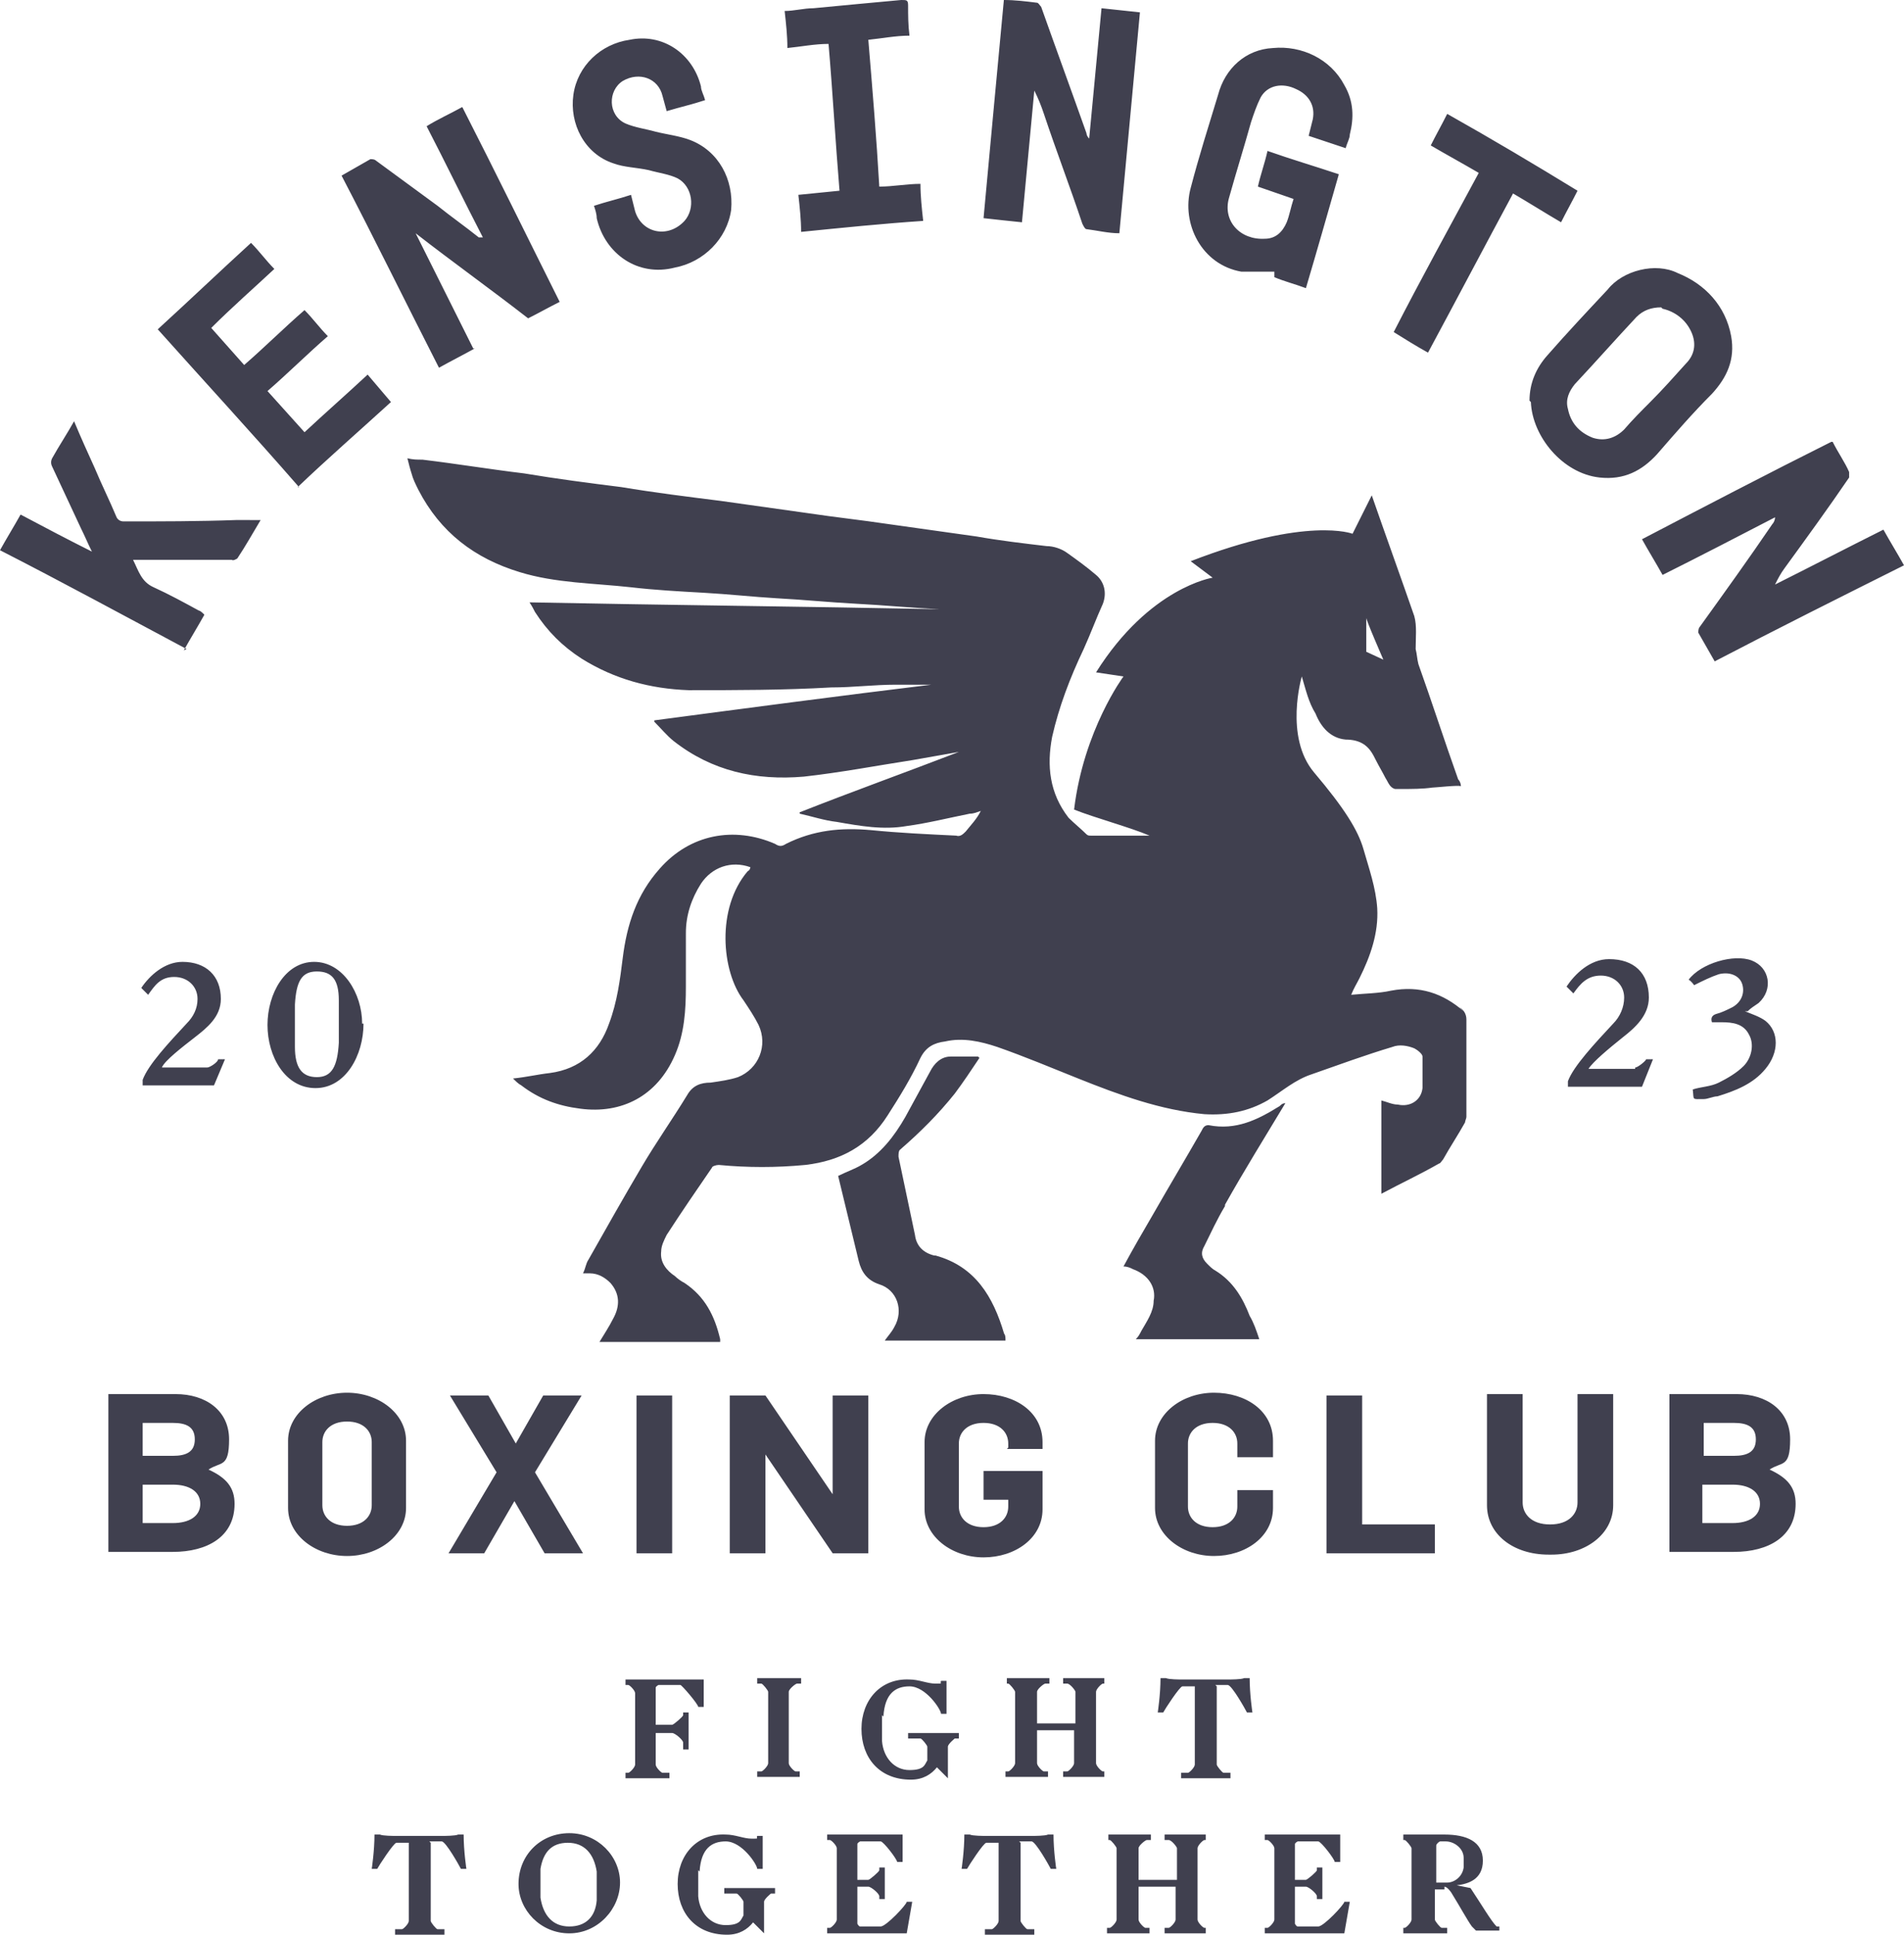 <svg xmlns="http://www.w3.org/2000/svg" width="138.8" height="141"><defs><style>.cls-2{fill:#40404f}</style></defs><g id="Layer_2"><path d="M2.1-24.8h134.4v42H2.1z" style="fill:none"/><path d="M68.1 91.5c-.8-.2-1.3-.7-1.4-1.5l-1.2-5.7c0-.2 0-.4.1-.5 1.5-1.3 2.8-2.6 4-4.1.6-.8 1.2-1.7 1.8-2.6l-.1-.1h-2c-.7 0-1.2.5-1.5 1.1L66 81.4c-.8 1.4-1.8 2.7-3.2 3.5-.5.3-1.1.5-1.7.8.5 2.1 1 4.1 1.5 6.2.2.8.6 1.4 1.5 1.7 1.3.4 1.8 1.9 1.1 3.1-.2.4-.5.7-.7 1h8.8c0-.2 0-.4-.1-.5-.8-2.7-2.1-4.9-5-5.7ZM89.3 87.8c1.4-2.5 2.9-4.9 4.4-7.4-.2 0-.3.1-.4.2-1.6 1-3.2 1.8-5.2 1.4-.3 0-.4.2-.5.4-1.2 2.1-2.4 4.1-3.6 6.2-.7 1.2-1.4 2.4-2.1 3.7.3 0 .5.1.7.2 1.1.4 1.7 1.3 1.5 2.3 0 .8-.5 1.5-.9 2.2-.1.2-.2.4-.4.6h9c-.2-.6-.4-1.2-.7-1.7-.5-1.3-1.2-2.5-2.5-3.3-.2-.1-.4-.3-.6-.5-.4-.4-.5-.8-.2-1.3.5-1 .9-1.9 1.5-2.9ZM78.2 59.1" class="cls-2"/><path d="M106.7 73.7c-1.5-1.3-3.2-1.9-5.3-1.5-.9.2-1.9.2-2.9.3.2-.5.4-.8.6-1.2.8-1.6 1.4-3.3 1.3-5.1-.1-1.5-.6-2.9-1-4.3s-1.4-3-3.6-5.6-.9-7-.9-7c.3 1 .5 1.9 1 2.7.4 1 1.1 1.8 2.2 1.9.5 0 1 .1 1.4.4s.6.7.8 1.1.5.9.7 1.3c.2.3.3.7.7.8h.5c.7 0 1.5 0 2.2-.1.2 0 2-.2 2.1-.1 0 0 0-.3-.2-.5-1-2.8-1.9-5.6-2.9-8.4-.1-.4-.1-.7-.2-1.1 0-.8.1-1.7-.1-2.4-.9-2.6-2.2-6.2-3.1-8.8l-1.4 2.8s-3.3-1.3-11.8 2l1.6 1.2s-4.6.7-8.5 6.9l2 .3S79 53.2 78.3 59c1.5.6 4.1 1.3 5.5 1.9h-4.3c-.1 0-.2 0-.3-.1-.4-.4-.9-.8-1.3-1.2-1.4-1.8-1.6-3.8-1.2-5.9.5-2.2 1.3-4.3 2.3-6.4.5-1.1.9-2.2 1.4-3.3.3-.8.1-1.6-.5-2.1-.7-.6-1.4-1.1-2.1-1.6-.4-.3-1-.5-1.5-.5-1.7-.2-3.4-.4-5.1-.7-2.1-.3-4.3-.6-6.4-.9-2-.3-3.9-.5-5.9-.8-2.1-.3-4.3-.6-6.4-.9-2.4-.3-4.8-.6-7.2-1-2.4-.3-4.7-.6-7.1-1-2.5-.3-4.9-.7-7.4-1-.4 0-.7 0-1.1-.1.1.4.2.8.3 1.1.1.4.3.8.5 1.2 1.6 3.1 4.1 5 7.4 6 2.6.8 5.4.8 8.1 1.1 1.7.2 3.5.3 5.3.4s3.6.3 5.3.4c1.9.1 3.9.3 5.8.4 2 .1 4 .3 6.1.4-9.9-.2-19.9-.3-29.9-.5.2.3.3.5.4.7.9 1.4 2 2.5 3.4 3.4 2.4 1.5 5 2.2 7.8 2.3 3.5 0 6.9 0 10.4-.2 1.6 0 3.1-.2 4.7-.2h2.6c-6.6.8-13.4 1.7-20.2 2.6v.1c.5.5.9 1 1.4 1.4 2.8 2.2 6 2.9 9.5 2.6 2.7-.3 5.3-.8 7.9-1.2 1.1-.2 2.3-.4 3.4-.6-3.9 1.5-7.8 2.9-11.6 4.4v.1c.9.2 1.8.5 2.7.6 1.7.3 3.4.6 5.1.3 1.5-.2 3.1-.6 4.6-.9.3 0 .5-.1.8-.2-.3.6-.7 1-1.1 1.5-.2.2-.4.4-.7.3-2.1-.1-4.2-.2-6.2-.4-2.2-.2-4.2 0-6.2 1-.3.2-.5.2-.8 0-3-1.3-6.2-.7-8.4 1.8-1.7 1.9-2.4 4.1-2.7 6.5-.2 1.6-.4 3.2-1 4.8-.7 2-2.1 3.3-4.3 3.6-.9.1-1.7.3-2.7.4.2.2.4.4.6.5 1.3 1 2.7 1.5 4.3 1.7 3 .4 5.6-.9 6.9-3.9.7-1.6.8-3.3.8-5V68c0-1.3.4-2.5 1.1-3.6.8-1.2 2.2-1.7 3.6-1.2 0 0 0 .2-.2.3-2.3 2.7-1.9 7.3-.3 9.4.4.6.8 1.2 1.1 1.8.7 1.5 0 3.2-1.5 3.8-.6.2-1.3.3-2 .4-.7 0-1.3.2-1.7.9-1.1 1.8-2.3 3.5-3.3 5.2-1.3 2.2-2.6 4.5-3.9 6.8-.2.3-.2.6-.4 1h.5c.6 0 1.1.3 1.5.7.7.8.7 1.7.2 2.6-.3.6-.7 1.2-1 1.7h8.8v-.2c-.4-1.7-1.1-3.1-2.6-4.1-.2-.1-.5-.3-.7-.5-.6-.4-1.1-1-1-1.8 0-.4.2-.8.4-1.2 1.1-1.7 2.2-3.3 3.3-4.9 0-.1.3-.2.5-.2q3.15.3 6.3 0c2.6-.3 4.6-1.4 6-3.6.9-1.4 1.7-2.7 2.4-4.2.4-.8 1-1.1 1.8-1.2 1.3-.3 2.6 0 3.8.4 2 .7 3.9 1.5 5.9 2.3 3 1.2 6 2.3 9.2 2.6 1.7.1 3.2-.2 4.6-1 1.1-.7 2-1.5 3.2-1.9 2-.7 3.9-1.4 5.9-2 .5-.2 1.1-.1 1.6.1.2.1.6.4.6.6v2.3c-.1.9-.9 1.4-1.8 1.2-.4 0-.8-.2-1.2-.3V87c1.5-.8 2.8-1.4 4.2-2.2.1 0 .2-.2.3-.3.5-.9 1.1-1.8 1.6-2.7 0-.1.1-.3.1-.4v-7.1c0-.4-.2-.7-.5-.9Zm-5.8-25.6-1.3-.6V45c-.1 0 1.3 3.2 1.3 3.2ZM51.3 124.4h-.4c0-.2-1.2-1.6-1.3-1.6H48s-.2.1-.2.2v2.7H49c.1 0 .8-.6.8-.7v-.2h.4v2.7h-.4v-.5c0-.2-.6-.7-.8-.7h-1.2v2.3c0 .2.4.6.5.6h.5v.4h-3.2v-.4h.2c.1 0 .5-.4.5-.6v-5.2c0-.2-.4-.6-.5-.6h-.2v-.4h5.7zM55.2 129.5v-.4h.3c.1 0 .5-.4.5-.6v-5.2c0-.1-.4-.6-.5-.6h-.3v-.4h3.2v.4h-.3c-.1 0-.6.4-.6.6v5.2c0 .2.4.6.5.6h.3v.4zM64.3 125v1.9c.1 1.2.9 2.1 2 2.1s1.1-.4 1.3-.7v-1c0-.1-.4-.6-.5-.6h-.9v-.4h3.7v.4h-.3s-.5.4-.5.6v2.3l-.8-.8c-.4.5-1 .9-1.9.9-2.3 0-3.6-1.6-3.6-3.7s1.4-3.7 3.5-3.6c.7 0 1.3.3 1.9.3s.3 0 .4-.2h.4v2.4h-.4c0-.3-1.1-2-2.3-2-1 0-1.8.5-1.9 2.2ZM78.4 125.6v-2.3c0-.1-.4-.6-.6-.6h-.3v-.4h3v.4h-.1c-.1 0-.5.4-.5.6v5.2c0 .2.4.6.5.6h.1v.4h-3v-.4h.3c.1 0 .5-.4.5-.6v-2.4h-2.7v2.4c0 .2.4.6.5.6h.3v.4h-3.1v-.4h.2c.1 0 .5-.4.5-.6v-5.2c0-.1-.4-.6-.5-.6h-.1v-.4h3.1v.4h-.3c-.1 0-.6.4-.6.6v2.3h2.7ZM88.7 122.9v5.7c0 .1.4.6.5.6h.5v.4h-3.6v-.4h.5c.1 0 .5-.4.5-.6v-5.7h-.9c-.2 0-1.3 1.7-1.4 1.9h-.4s.2-1.3.2-2.5h.4c.2.1 1 .1 1.2.1h3.3c.2 0 1 0 1.2-.1h.4c0 1.2.2 2.5.2 2.5h-.4c-.1-.2-1.1-2-1.4-2h-.9ZM31.4 134.3v5.7c0 .1.4.6.5.6h.5v.4h-3.6v-.4h.5c.1 0 .5-.4.5-.6v-5.7h-.9c-.2 0-1.3 1.7-1.4 1.9h-.4s.2-1.3.2-2.5h.4c.2.1 1 .1 1.2.1h3.3c.2 0 1 0 1.2-.1h.4c0 1.2.2 2.5.2 2.5h-.4c-.1-.2-1.1-2-1.4-2h-.9ZM37.8 137.3c0-2.1 1.6-3.7 3.7-3.7s3.7 1.7 3.7 3.6-1.6 3.7-3.7 3.7-3.7-1.7-3.7-3.6m5.7 1.2v-2.1c-.2-1.3-.9-2.1-2.1-2.1s-1.8.7-2 1.9v2.1c.2 1.3.9 2.1 2.1 2.1s1.9-.7 2-1.9M50.9 136.3v1.9c.1 1.2.9 2.1 2 2.1s1.1-.4 1.3-.7v-1c0-.1-.4-.6-.5-.6h-.9v-.4h3.7v.4h-.3s-.5.4-.5.6v2.3l-.8-.8c-.4.5-1 .9-1.9.9-2.3 0-3.6-1.6-3.6-3.7s1.4-3.7 3.5-3.6c.7 0 1.3.3 1.9.3s.3 0 .4-.2h.4v2.4h-.4c0-.3-1.1-2-2.3-2-1 0-1.8.5-1.9 2.2ZM65.8 135.7h-.4c0-.2-1-1.5-1.2-1.5h-1.5s-.2.1-.2.2v2.6h.8c.1 0 .8-.6.8-.7v-.2h.4v2.3h-.4v-.2c0-.2-.6-.7-.8-.7h-.8v2.7s.1.2.2.2h1.5c.4 0 1.9-1.6 1.9-1.8h.4l-.4 2.3h-5.8v-.4h.2c.1 0 .5-.4.5-.6v-5.2c0-.2-.4-.6-.5-.6h-.2v-.4h5.5v1.9ZM74.4 134.3v5.7c0 .1.4.6.5.6h.5v.4h-3.6v-.4h.5c.1 0 .5-.4.5-.6v-5.7h-.9c-.2 0-1.3 1.7-1.4 1.9h-.4s.2-1.3.2-2.5h.4c.2.1 1 .1 1.2.1h3.3c.2 0 1 0 1.2-.1h.4c0 1.2.2 2.5.2 2.5h-.4c-.1-.2-1.1-2-1.4-2h-.9ZM85.8 137v-2.3c0-.1-.4-.6-.6-.6h-.3v-.4h3v.4h-.1c-.1 0-.5.4-.5.6v5.2c0 .2.4.6.5.6h.1v.4h-3v-.4h.3c.1 0 .5-.4.5-.6v-2.4H83v2.4c0 .2.4.6.5.6h.3v.4h-3.1v-.4h.2c.1 0 .5-.4.5-.6v-5.2c0-.1-.4-.6-.5-.6h-.1v-.4h3.1v.4h-.3c-.1 0-.6.4-.6.6v2.3h2.7ZM97.7 135.7h-.4c0-.2-1-1.5-1.2-1.5h-1.5s-.2.1-.2.2v2.6h.8c.1 0 .8-.6.8-.7v-.2h.4v2.3H96v-.2c0-.2-.6-.7-.8-.7h-.8v2.7s.1.2.2.2h1.5c.4 0 1.9-1.6 1.9-1.8h.4l-.4 2.3h-5.8v-.4h.2c.1 0 .5-.4.5-.6v-5.2c0-.2-.4-.6-.5-.6h-.2v-.4h5.5v1.9ZM105.3 137.7h-.7v2.2c0 .1.4.6.5.6h.4v.4h-3.2v-.4h.1c.1 0 .5-.4.5-.6v-5.2c0-.1-.4-.6-.5-.6h-.1v-.4h3c1.6 0 2.8.5 2.8 1.9s-1.1 1.7-1.9 1.8l1 .2c.8 1.2 1.5 2.4 1.9 2.8h.2v.3h-1.7l-.3-.3c-.3-.4-.9-1.5-1.4-2.3-.1-.2-.4-.6-.6-.6Zm-.6-.5h.8c.5 0 1.1-.4 1.2-1.1v-.7c0-.7-.7-1.2-1.3-1.2h-.4c-.1 0-.3.2-.3.3zM15.1 77.8c.2 0 .8-.4.8-.6h.5l-.8 1.9h-5.2v-.4c.4-1.1 1.9-2.7 3.2-4.1.5-.5.8-1.1.8-1.8 0-.9-.7-1.6-1.7-1.6s-1.4.6-1.9 1.3l-.5-.5c.6-.9 1.7-1.9 3-1.9 1.7 0 2.8 1 2.8 2.7 0 1.3-1 2.1-1.9 2.8s-2.2 1.7-2.4 2.2zM26.5 74.6c0 2.3-1.3 4.7-3.5 4.7s-3.5-2.3-3.5-4.6 1.3-4.6 3.4-4.6 3.5 2.3 3.5 4.5ZM24.7 76v-3.1c0-1.5-.5-2.1-1.6-2.1s-1.5.7-1.6 2.4v3.1c0 1.5.5 2.2 1.6 2.2s1.5-.8 1.6-2.5M17.1 109.6c0 2.4-2 3.5-4.5 3.5H7.9v-11.5h4.9c2.2 0 3.9 1.2 3.9 3.3s-.6 1.6-1.5 2.2c1.3.6 1.9 1.3 1.9 2.5m-6.7-3.5h2.2c1 0 1.6-.3 1.6-1.2s-.6-1.2-1.6-1.2h-2.2v2.3Zm4.2 3.5c0-.9-.8-1.4-2-1.4h-2.2v2.8h2.2c1.2 0 2-.5 2-1.4M21 109.9V105c0-2 2-3.5 4.3-3.5s4.3 1.5 4.3 3.5v4.9c0 2-2 3.5-4.3 3.5s-4.3-1.5-4.3-3.5m6.1-4.8c0-.8-.6-1.5-1.8-1.5s-1.8.7-1.8 1.5v4.6c0 .8.6 1.5 1.8 1.5s1.8-.7 1.8-1.5zM35.5 113.2h-2.8l3.5-5.9-3.4-5.6h2.8l2 3.5 2-3.5h2.8l-3.4 5.6 3.5 5.9h-2.8l-2.2-3.8-2.2 3.8ZM49 113.2h-2.6v-11.5H49zM55.8 113.2h-2.6v-11.5h2.6l4.9 7.2v-7.2h2.6v11.5h-2.6l-4.9-7.2zM73.5 105.5v-.3c0-.8-.6-1.5-1.8-1.5s-1.8.7-1.8 1.5v4.6c0 .8.6 1.5 1.8 1.5s1.8-.7 1.8-1.5v-.5h-1.8v-2.1H76v2.8c0 2.1-2 3.5-4.3 3.5s-4.3-1.5-4.3-3.5v-4.9c0-2 2-3.5 4.3-3.5s4.3 1.3 4.3 3.5v.5h-2.6ZM90.2 108.6h2.6v1.3c0 2.1-2 3.5-4.3 3.5s-4.3-1.5-4.3-3.5V105c0-2 2-3.5 4.3-3.5s4.3 1.3 4.3 3.5v1.2h-2.6v-1c0-.8-.6-1.5-1.8-1.5s-1.8.7-1.8 1.5v4.6c0 .8.6 1.5 1.8 1.5s1.8-.7 1.8-1.5zM96.7 101.7h2.6v9.4h5.3v2.1h-7.9zM112.9 113.3c-2.6 0-4.5-1.5-4.5-3.6v-8.1h2.6v7.9c0 .8.6 1.6 2 1.6s2-.8 2-1.6v-7.9h2.6v8.1c0 2.1-2 3.6-4.5 3.6ZM130.9 109.6c0 2.4-2 3.5-4.5 3.5h-4.7v-11.5h4.9c2.2 0 3.9 1.2 3.9 3.3s-.6 1.6-1.5 2.2c1.3.6 1.9 1.3 1.9 2.5m-6.7-3.5h2.2c1 0 1.6-.3 1.6-1.2s-.6-1.2-1.6-1.2h-2.2v2.3Zm4.1 3.5c0-.9-.8-1.4-2-1.4h-2.2v2.8h2.2c1.2 0 2-.5 2-1.4M119.2 77.8c.2 0 .8-.5.8-.6h.5l-.8 2h-5.4v-.4c.4-1.1 2-2.8 3.3-4.2.5-.5.8-1.2.8-1.9 0-.9-.7-1.6-1.7-1.6s-1.5.6-2 1.3l-.5-.5c.6-.9 1.7-2 3.1-2 1.8 0 2.9 1 2.9 2.8 0 1.3-1 2.2-1.9 2.9-1 .8-2.2 1.8-2.5 2.3h3.4ZM127.2 73.7c.5.2 1.1.4 1.5.7 1 .8 1 2.3 0 3.5-.9 1.1-2.2 1.6-3.5 2-.3 0-.7.2-1 .2-.9 0-.7.1-.8-.7.6-.2 1.3-.2 1.9-.5s1.3-.7 1.8-1.2c.6-.6.8-1.6.4-2.3-.4-.8-1.2-.9-2-.9h-.7q-.15-.45.3-.6c.4-.1.8-.3 1.2-.5.7-.4.9-1.1.7-1.7s-.9-.9-1.7-.7c-.6.2-1.2.5-1.8.8 0 0-.2-.3-.4-.4.9-1.2 3.3-1.9 4.6-1.4s1.6 2.1.5 3.1c-.3.2-.6.4-.8.6ZM133.6 32.2c.4.8.9 1.5 1.2 2.2v.4c-1.5 2.2-3.1 4.4-4.7 6.6-.3.4-.5.8-.7 1.2 2.6-1.3 5.3-2.7 7.9-4 .5.9 1 1.7 1.5 2.6-4.6 2.3-9.2 4.6-13.8 7l-1.2-2.1s0-.3.1-.4c1.8-2.5 3.6-5 5.3-7.5.1-.1.2-.3.2-.5-2.7 1.4-5.4 2.8-8.2 4.2-.5-.9-1-1.7-1.5-2.6 4.6-2.4 9.2-4.8 13.8-7.1ZM34.6 25.4c-.9.5-1.7.9-2.6 1.4-2.4-4.7-4.7-9.4-7.1-14l2.1-1.2c.1 0 .3 0 .4.1l4.5 3.3c1 .8 2 1.5 3 2.3h.3c-1.4-2.7-2.7-5.4-4.1-8.1.8-.5 1.7-.9 2.6-1.4 2.4 4.7 4.7 9.4 7.1 14.2-.8.4-1.5.8-2.3 1.2-2.7-2.1-5.5-4.1-8.2-6.2l4.2 8.4ZM73.2 0c.8 0 1.6.1 2.4.2.1 0 .2.2.3.3 1.1 3.1 2.2 6.1 3.3 9.2 0 0 0 .2.2.4.3-3.2.6-6.3.9-9.5 1 .1 1.8.2 2.8.3-.5 5.4-1 10.7-1.5 16.1-.8 0-1.6-.2-2.4-.3-.1 0-.2-.2-.3-.4-.9-2.7-1.9-5.3-2.8-8-.2-.6-.4-1.1-.7-1.7l-.9 9.6c-1-.1-1.9-.2-2.8-.3.5-5.4 1-10.8 1.5-16.1ZM98.1 10.8l-2.7-.9.3-1.2c.2-1-.3-1.8-1.2-2.2-1-.5-2.1-.3-2.6.6-.3.6-.5 1.2-.7 1.8-.5 1.8-1.1 3.7-1.6 5.5-.5 1.7.8 3.1 2.6 3 .8 0 1.3-.5 1.6-1.2.2-.5.3-1.1.5-1.7-.9-.3-1.7-.6-2.6-.9.2-.9.5-1.7.7-2.6 1.7.6 3.4 1.1 5.2 1.7-.8 2.8-1.6 5.6-2.4 8.3-.8-.3-1.6-.5-2.3-.8v-.4h-2.4c-2.9-.5-4.4-3.5-3.7-6.1.6-2.3 1.3-4.5 2-6.8.5-1.9 2-3.3 4-3.4 2.1-.2 4.2.8 5.2 2.7.7 1.2.7 2.4.4 3.6 0 .3-.2.6-.3 1M111.5 29.2c0-1.3.5-2.4 1.3-3.3 1.4-1.6 2.9-3.2 4.4-4.8 1.1-1.4 3.5-2 5.1-1.2 2 .8 3.5 2.4 3.9 4.6.3 1.7-.3 3-1.4 4.2-1.4 1.4-2.7 2.9-4 4.4-1.1 1.2-2.4 1.9-4.2 1.7-2.7-.3-4.9-3-5-5.5Zm9.6-6.8c-.7 0-1.3.2-1.8.7-1.5 1.6-3 3.3-4.5 4.9-.4.5-.7 1.1-.5 1.8q.3 1.5 1.8 2.1c.9.3 1.7 0 2.3-.6.6-.7 1.3-1.4 1.9-2 .9-.9 1.7-1.8 2.6-2.8.6-.6.8-1.4.4-2.3s-1.2-1.5-2.1-1.7ZM13.6 47.3C9.1 44.9 4.5 42.4 0 40.1c.5-.9 1-1.7 1.5-2.6 1.7.9 3.4 1.8 5.2 2.7-.3-.6-.5-1.1-.8-1.7L3.8 34q-.15-.3 0-.6c.5-.9 1.1-1.8 1.6-2.7.5 1.2 1 2.3 1.5 3.4.5 1.2 1.1 2.4 1.6 3.6.1.2.3.3.5.3 2.7 0 5.5 0 8.2-.1H19c-.6 1-1.1 1.9-1.7 2.8 0 0-.3.2-.4.1H9.7c.4.8.6 1.6 1.5 2 1.1.5 2.2 1.1 3.3 1.7.1 0 .3.2.4.3-.5.9-1 1.7-1.5 2.6ZM43.3 15c.9-.3 1.8-.5 2.7-.8l.3 1.2c.5 1.6 2.4 2 3.6.7.8-.9.6-2.5-.5-3.1-.6-.3-1.4-.4-2.1-.6-.9-.2-1.8-.2-2.6-.5-2.1-.7-3.2-2.9-2.9-5s2-3.7 4.1-4c2.4-.5 4.6 1 5.2 3.4 0 .3.2.6.3 1-.9.3-1.8.5-2.8.8-.1-.4-.2-.7-.3-1.1-.3-1.3-1.7-1.8-2.9-1.1-1.1.7-1.1 2.5.2 3.1.7.3 1.5.4 2.2.6.8.2 1.7.3 2.5.6 2.1.8 3.2 2.9 3 5.1-.3 2.1-2 3.8-4.1 4.2-2.7.7-5.1-1-5.7-3.6 0-.3-.1-.6-.2-.9M21.8 35.5c-3.4-3.9-6.9-7.7-10.3-11.5 2.3-2.1 4.5-4.2 6.8-6.3.6.6 1.1 1.3 1.7 1.9-1.5 1.4-3.1 2.8-4.6 4.3l2.4 2.7c1.5-1.3 2.9-2.7 4.4-4 .6.6 1.1 1.3 1.7 1.9-1.5 1.3-2.9 2.7-4.4 4l2.7 3c1.5-1.4 3.1-2.8 4.6-4.2.6.7 1.1 1.3 1.7 2-2.3 2.1-4.6 4.1-6.8 6.2ZM61.2 13.9c-.3-3.6-.5-7.2-.8-10.7-1 0-2 .2-3 .3 0-.9-.1-1.8-.2-2.7.7 0 1.4-.2 2.1-.2 2.1-.2 4.2-.4 6.4-.6.4 0 .5 0 .5.4 0 .7 0 1.4.1 2.2-1 0-2 .2-3 .3.3 3.6.6 7.2.8 10.7 1 0 2-.2 3-.2 0 .9.1 1.8.2 2.7-3 .2-5.9.5-8.9.8 0-.9-.1-1.8-.2-2.7zM104.1 25.7c-.9-.5-1.7-1-2.5-1.5 2-3.9 4.1-7.7 6.2-11.6-1.2-.7-2.3-1.3-3.5-2 .4-.8.8-1.5 1.2-2.3 3.2 1.8 6.4 3.7 9.5 5.6-.4.8-.8 1.5-1.2 2.3-1.2-.7-2.3-1.4-3.5-2.1-2.1 3.9-4.1 7.7-6.2 11.6" class="cls-2"/></g></svg>